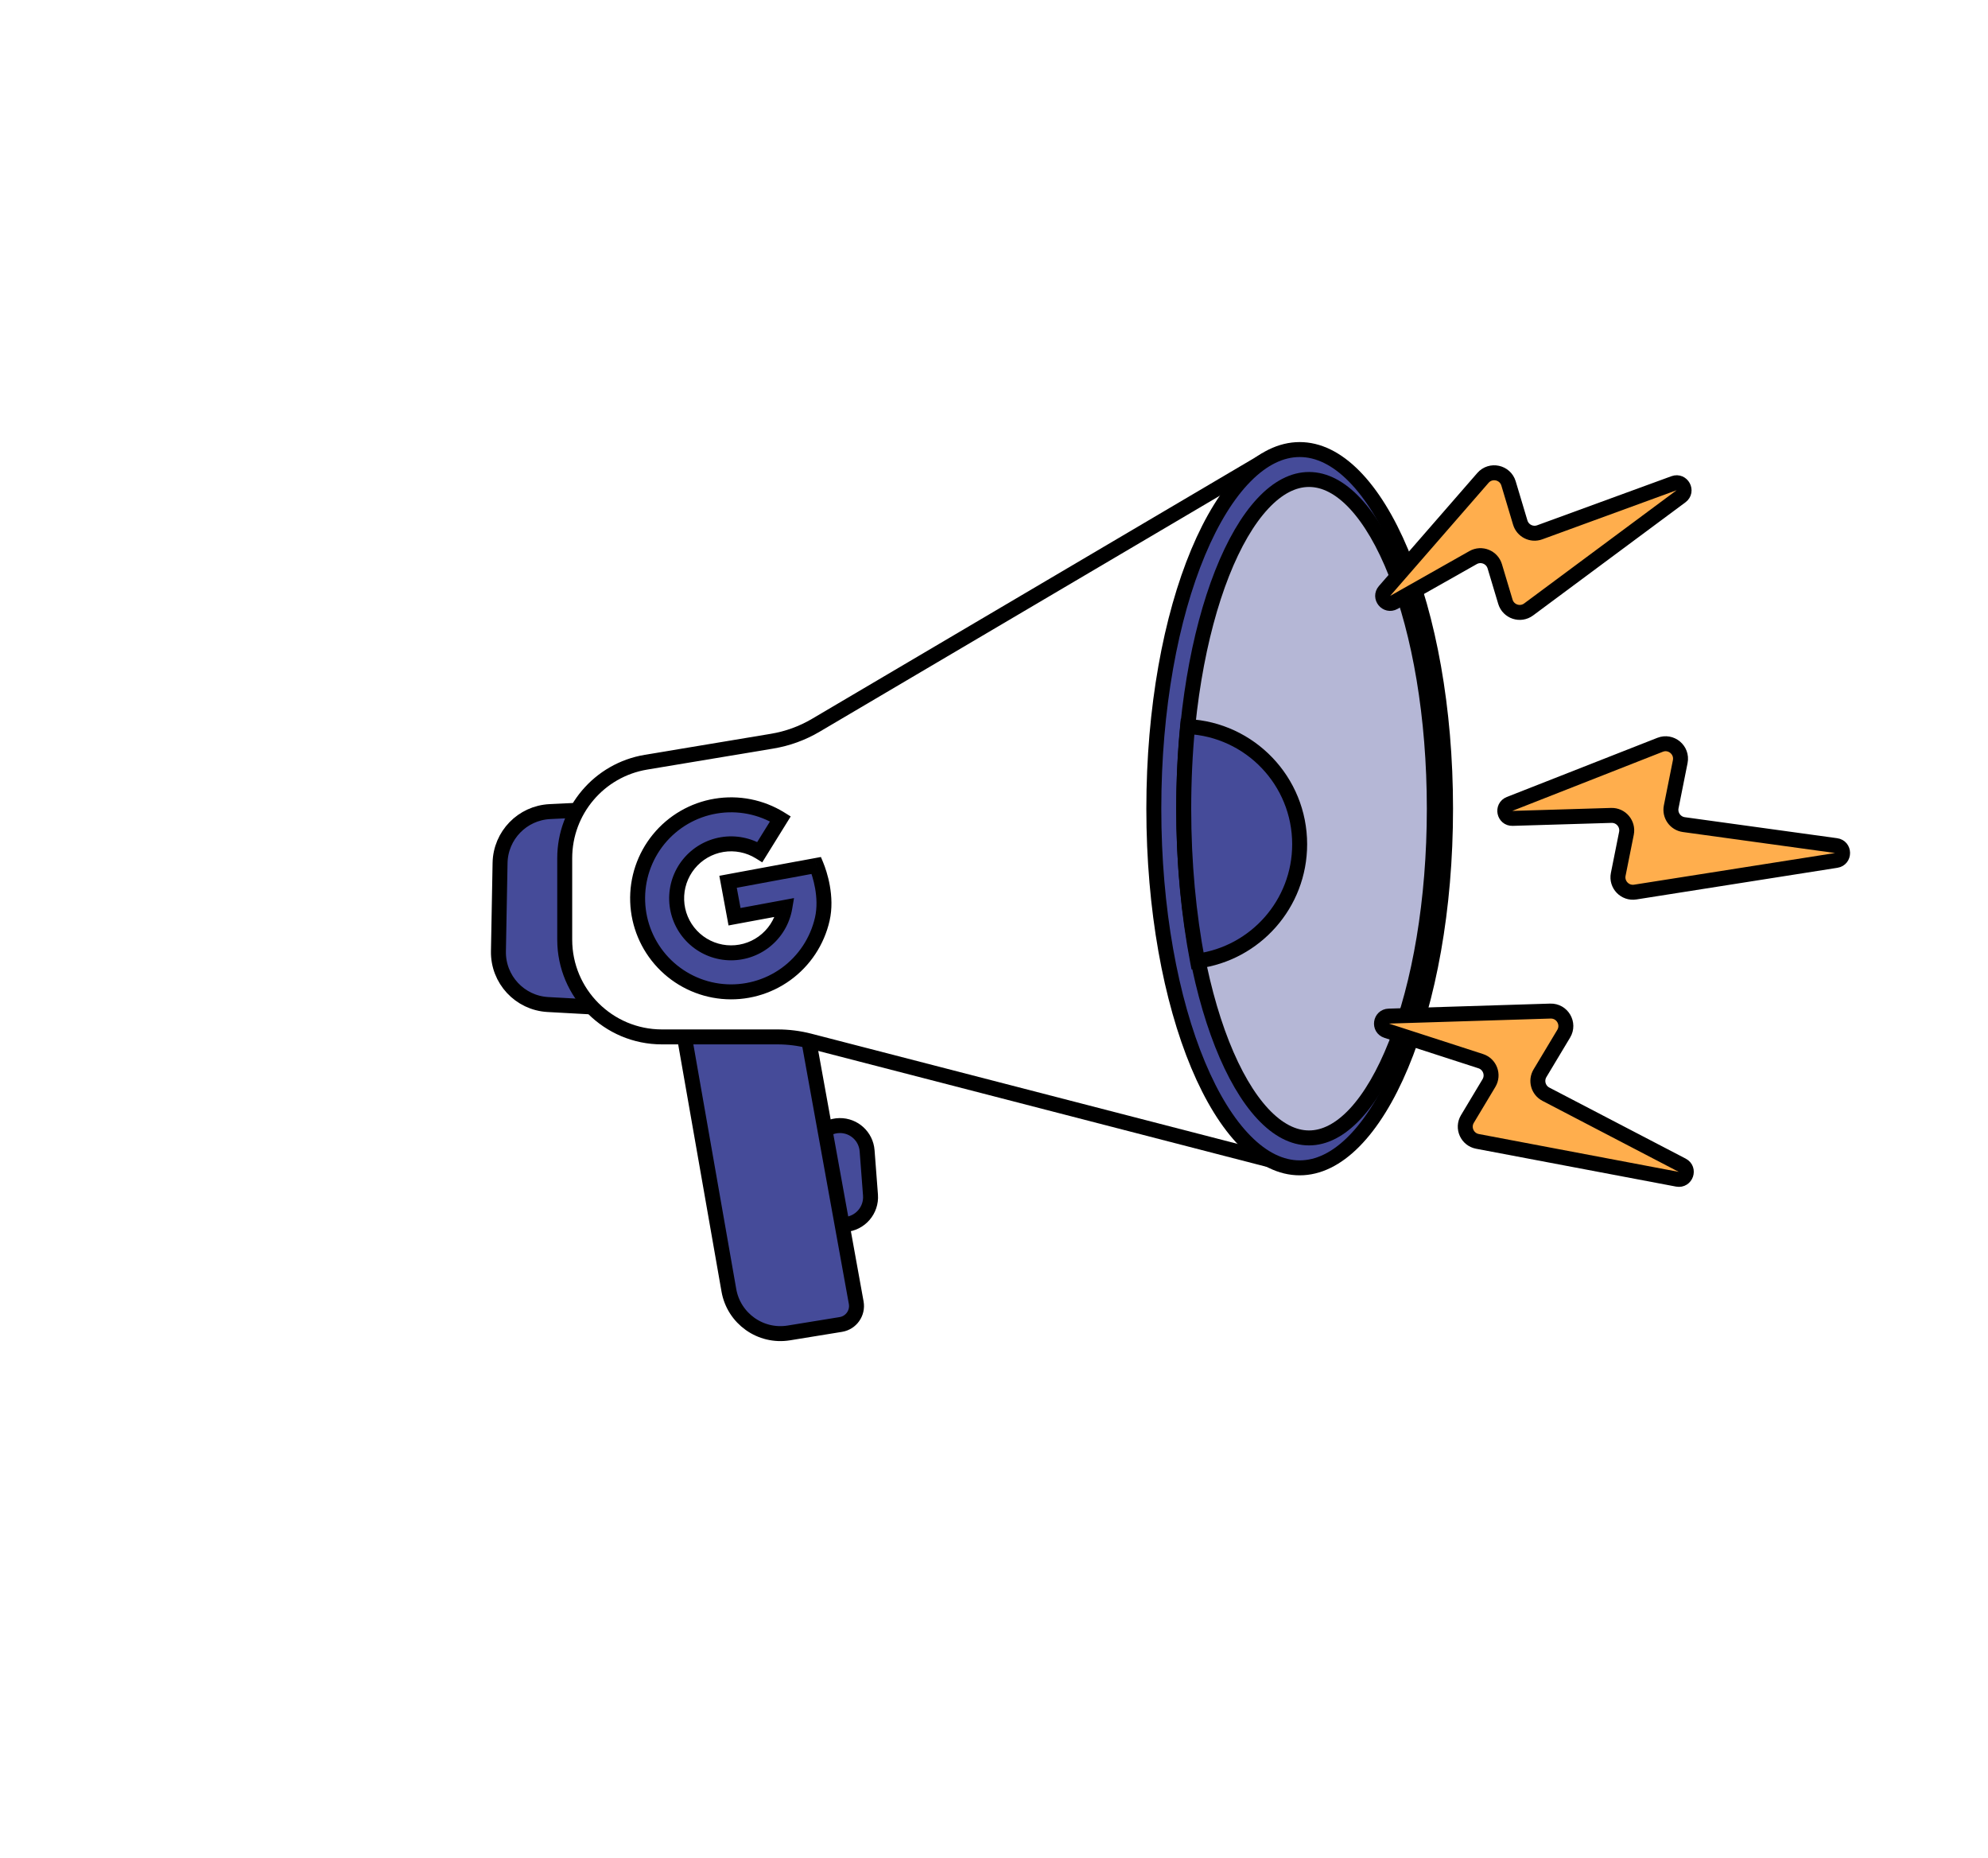 <svg width="107" height="100" viewBox="0 0 107 100" fill="none" xmlns="http://www.w3.org/2000/svg">
<g filter="url(#filter0_d_10386_9689)">
<path d="M60.679 87C36.629 87 6.602 73.715 11.538 41.642C14.648 21.434 22.04 9 46.091 9C70.141 9 96 30.461 96 50.847C96 71.233 84.73 87 60.679 87Z" fill="white"/>
</g>
<path d="M29.597 43.673L31.462 43.583C32.006 43.556 32.472 43.967 32.515 44.509L33.188 53.116C33.236 53.723 32.738 54.233 32.13 54.2L29.491 54.055C27.976 53.972 26.799 52.705 26.827 51.189L26.915 46.436C26.943 44.953 28.115 43.745 29.597 43.673Z" fill="#454B99" stroke="black" stroke-width="0.805"/>
<path d="M46.852 64.304L46.67 61.922C46.611 61.15 45.962 60.557 45.188 60.568C44.348 60.58 43.69 61.293 43.745 62.131L43.903 64.515C43.958 65.33 44.663 65.947 45.478 65.892C46.297 65.837 46.915 65.124 46.852 64.304Z" fill="#454B99" stroke="black" stroke-width="0.805"/>
<path d="M38.835 52.03L41.598 51.337C42.163 51.196 42.729 51.562 42.833 52.135L46.084 70.099C46.184 70.653 45.811 71.181 45.255 71.271L42.459 71.726C40.936 71.974 39.497 70.951 39.23 69.431L36.744 55.251C36.489 53.795 37.401 52.39 38.835 52.03Z" fill="#454B99" stroke="black" stroke-width="0.805"/>
<path d="M43.911 39.027L67.566 25.08L69.126 62.619L43.569 56.014C43.009 55.87 42.434 55.797 41.856 55.797H35.629C32.738 55.797 30.395 53.453 30.395 50.563V46.178C30.395 43.619 32.245 41.435 34.769 41.015L41.56 39.883C42.39 39.745 43.187 39.455 43.911 39.027Z" fill="white" stroke="black" stroke-width="0.805"/>
<path d="M77.804 43.517C77.804 48.925 76.887 53.802 75.418 57.312C74.683 59.068 73.819 60.463 72.88 61.412C71.942 62.361 70.953 62.843 69.953 62.843C68.953 62.843 67.965 62.361 67.027 61.412C66.087 60.463 65.223 59.068 64.488 57.312C63.02 53.802 62.102 48.925 62.102 43.517C62.102 38.109 63.02 33.232 64.488 29.722C65.223 27.966 66.087 26.571 67.027 25.622C67.965 24.673 68.953 24.191 69.953 24.191C70.953 24.191 71.942 24.673 72.88 25.622C73.819 26.571 74.683 27.966 75.418 29.722C76.887 33.232 77.804 38.109 77.804 43.517Z" fill="#454B99" stroke="black" stroke-width="0.805"/>
<path d="M77.199 43.517C77.199 48.483 76.405 52.96 75.134 56.181C74.499 57.792 73.751 59.069 72.943 59.937C72.134 60.803 71.293 61.233 70.455 61.233C69.617 61.233 68.776 60.803 67.968 59.937C67.159 59.069 66.412 57.792 65.776 56.181C64.506 52.96 63.711 48.483 63.711 43.517C63.711 38.551 64.506 34.074 65.776 30.853C66.412 29.241 67.159 27.964 67.968 27.097C68.776 26.23 69.617 25.801 70.455 25.801C71.293 25.801 72.134 26.23 72.943 27.097C73.751 27.964 74.499 29.241 75.134 30.853C76.405 34.074 77.199 38.551 77.199 43.517Z" fill="#B5B7D6" stroke="black" stroke-width="0.805"/>
<path fill-rule="evenodd" clip-rule="evenodd" d="M64.455 51.715C63.977 49.219 63.711 46.442 63.711 43.517C63.711 41.997 63.783 40.517 63.919 39.096C67.278 39.257 69.952 42.031 69.952 45.43C69.952 48.646 67.558 51.302 64.455 51.715Z" fill="#454B99"/>
<path d="M64.455 51.715L64.06 51.791L64.131 52.165L64.508 52.114L64.455 51.715ZM63.919 39.096L63.938 38.694L63.555 38.675L63.518 39.057L63.919 39.096ZM64.85 51.64C64.378 49.169 64.114 46.418 64.114 43.517H63.308C63.308 46.466 63.577 49.268 64.06 51.791L64.85 51.64ZM64.114 43.517C64.114 42.01 64.185 40.543 64.32 39.134L63.518 39.057C63.381 40.492 63.308 41.984 63.308 43.517H64.114ZM63.9 39.498C67.045 39.649 69.549 42.247 69.549 45.43H70.354C70.354 41.815 67.511 38.865 63.938 38.694L63.9 39.498ZM69.549 45.43C69.549 48.441 67.307 50.929 64.402 51.316L64.508 52.114C67.808 51.675 70.354 48.85 70.354 45.43H69.549Z" fill="black"/>
<path fill-rule="evenodd" clip-rule="evenodd" d="M38.522 43.377C39.727 43.175 40.965 43.419 42.003 44.063L40.897 45.848C40.291 45.473 39.57 45.331 38.868 45.448C38.166 45.565 37.53 45.934 37.08 46.486C36.629 47.037 36.395 47.734 36.42 48.445C36.446 49.157 36.729 49.835 37.218 50.353C37.706 50.871 38.367 51.194 39.075 51.26C39.784 51.327 40.493 51.134 41.07 50.717C41.647 50.299 42.052 49.686 42.211 48.992C42.223 48.937 42.234 48.883 42.243 48.828L39.535 49.33L39.186 47.45L42.551 46.826L42.551 46.828L43.937 46.571C44.122 47.016 44.53 48.267 44.258 49.458C43.987 50.65 43.291 51.702 42.301 52.418C41.312 53.134 40.095 53.466 38.878 53.351C37.661 53.236 36.528 52.683 35.69 51.794C34.851 50.905 34.365 49.742 34.321 48.52C34.278 47.299 34.68 46.104 35.453 45.157C36.226 44.211 37.317 43.578 38.522 43.377Z" fill="#454B99"/>
<path d="M42.003 44.063L42.346 44.276L42.558 43.934L42.216 43.721L42.003 44.063ZM38.522 43.377L38.589 43.774L38.522 43.377ZM40.897 45.848L40.684 46.191L41.026 46.403L41.239 46.061L40.897 45.848ZM38.868 45.448L38.802 45.051L38.802 45.051L38.868 45.448ZM37.08 46.486L36.768 46.231L36.768 46.231L37.08 46.486ZM36.42 48.445L36.823 48.431L36.823 48.431L36.42 48.445ZM39.075 51.26L39.038 51.661L39.038 51.661L39.075 51.26ZM42.211 48.992L42.603 49.081L42.603 49.081L42.211 48.992ZM42.243 48.828L42.64 48.895L42.736 48.327L42.169 48.432L42.243 48.828ZM39.535 49.33L39.139 49.404L39.212 49.8L39.608 49.726L39.535 49.33ZM39.186 47.45L39.112 47.054L38.716 47.128L38.79 47.523L39.186 47.45ZM42.551 46.826L42.947 46.752L42.873 46.356L42.477 46.43L42.551 46.826ZM42.551 46.828L42.155 46.901L42.229 47.297L42.624 47.224L42.551 46.828ZM43.937 46.571L44.308 46.416L44.184 46.116L43.863 46.175L43.937 46.571ZM44.258 49.458L44.651 49.547L44.651 49.547L44.258 49.458ZM42.301 52.418L42.066 52.092L42.066 52.092L42.301 52.418ZM38.878 53.351L38.916 52.95L38.916 52.95L38.878 53.351ZM35.69 51.794L35.397 52.07L35.397 52.07L35.69 51.794ZM34.321 48.52L34.724 48.506L34.724 48.506L34.321 48.52ZM35.453 45.157L35.765 45.412L35.765 45.412L35.453 45.157ZM42.216 43.721C41.094 43.026 39.758 42.762 38.456 42.98L38.589 43.774C39.697 43.589 40.836 43.813 41.791 44.406L42.216 43.721ZM41.239 46.061L42.346 44.276L41.661 43.851L40.554 45.636L41.239 46.061ZM38.934 45.845C39.54 45.744 40.162 45.867 40.684 46.191L41.109 45.506C40.42 45.08 39.6 44.918 38.802 45.051L38.934 45.845ZM37.392 46.74C37.78 46.265 38.328 45.946 38.934 45.845L38.802 45.051C38.003 45.184 37.28 45.604 36.768 46.231L37.392 46.74ZM36.823 48.431C36.801 47.817 37.003 47.216 37.392 46.74L36.768 46.231C36.255 46.858 35.989 47.65 36.018 48.46L36.823 48.431ZM37.511 50.077C37.089 49.63 36.844 49.045 36.823 48.431L36.018 48.46C36.047 49.269 36.369 50.04 36.925 50.629L37.511 50.077ZM39.113 50.86C38.502 50.802 37.932 50.524 37.511 50.077L36.925 50.629C37.48 51.218 38.231 51.585 39.038 51.661L39.113 50.86ZM40.834 50.39C40.337 50.751 39.725 50.917 39.113 50.86L39.038 51.661C39.844 51.737 40.65 51.517 41.306 51.043L40.834 50.39ZM41.818 48.902C41.681 49.501 41.332 50.03 40.834 50.39L41.306 51.043C41.962 50.568 42.423 49.871 42.603 49.081L41.818 48.902ZM41.846 48.761C41.838 48.808 41.829 48.855 41.818 48.902L42.603 49.081C42.617 49.019 42.629 48.957 42.64 48.895L41.846 48.761ZM42.169 48.432L39.461 48.934L39.608 49.726L42.316 49.224L42.169 48.432ZM39.931 49.257L39.582 47.377L38.79 47.523L39.139 49.404L39.931 49.257ZM39.259 47.846L42.624 47.221L42.477 46.43L39.112 47.054L39.259 47.846ZM42.155 46.899L42.155 46.901L42.947 46.755L42.947 46.752L42.155 46.899ZM43.863 46.175L42.478 46.432L42.624 47.224L44.01 46.967L43.863 46.175ZM44.651 49.547C44.95 48.232 44.503 46.886 44.308 46.416L43.565 46.725C43.74 47.147 44.109 48.301 43.866 49.369L44.651 49.547ZM42.538 52.744C43.607 51.971 44.358 50.834 44.651 49.547L43.866 49.369C43.616 50.465 42.976 51.433 42.066 52.092L42.538 52.744ZM38.84 53.752C40.154 53.876 41.468 53.518 42.538 52.744L42.066 52.092C41.155 52.751 40.035 53.056 38.916 52.95L38.84 53.752ZM35.397 52.07C36.303 53.03 37.526 53.628 38.84 53.752L38.916 52.95C37.797 52.845 36.754 52.336 35.983 51.518L35.397 52.07ZM33.919 48.535C33.966 49.853 34.491 51.11 35.397 52.07L35.983 51.518C35.211 50.7 34.764 49.629 34.724 48.506L33.919 48.535ZM35.141 44.903C34.306 45.925 33.872 47.216 33.919 48.535L34.724 48.506C34.684 47.382 35.054 46.283 35.765 45.412L35.141 44.903ZM38.456 42.98C37.154 43.197 35.976 43.88 35.141 44.903L35.765 45.412C36.476 44.541 37.48 43.959 38.589 43.774L38.456 42.98Z" fill="black"/>
<path d="M79.815 25.718L74.52 31.8C74.223 32.141 74.628 32.638 75.022 32.415L79.285 30.005C79.735 29.75 80.305 29.98 80.453 30.474L81.024 32.379C81.184 32.914 81.827 33.128 82.275 32.795L90.478 26.705C90.85 26.428 90.536 25.844 90.099 26.003L82.872 28.644C82.436 28.803 81.957 28.563 81.824 28.119L81.194 26.015C81.012 25.408 80.232 25.239 79.815 25.718Z" fill="#FFAE4D" stroke="black" stroke-width="0.805" stroke-linecap="round" stroke-linejoin="round"/>
<path d="M89.351 40.078L81.248 43.261C80.828 43.426 80.956 44.052 81.407 44.038L86.726 43.878C87.244 43.862 87.641 44.333 87.54 44.841L87.098 47.05C86.988 47.599 87.459 48.09 88.013 48.003L98.834 46.299C99.291 46.227 99.285 45.566 98.826 45.503L90.629 44.373C90.169 44.309 89.858 43.872 89.949 43.417L90.435 40.985C90.56 40.36 89.944 39.845 89.351 40.078Z" fill="#FFAE4D" stroke="black" stroke-width="0.805" stroke-linecap="round" stroke-linejoin="round"/>
<path d="M83.447 54.407L74.746 54.678C74.294 54.692 74.205 55.324 74.634 55.463L79.697 57.102C80.189 57.261 80.406 57.838 80.139 58.282L78.98 60.214C78.692 60.694 78.97 61.315 79.521 61.419L90.283 63.456C90.739 63.542 90.955 62.918 90.544 62.704L83.205 58.881C82.794 58.667 82.648 58.15 82.887 57.752L84.163 55.626C84.491 55.08 84.084 54.387 83.447 54.407Z" fill="#FFAE4D" stroke="black" stroke-width="0.805" stroke-linecap="round" stroke-linejoin="round"/>
<defs>
<filter id="filter0_d_10386_9689" x="0" y="0" width="107" height="100" filterUnits="userSpaceOnUse" color-interpolation-filters="sRGB">
<feFlood flood-opacity="0" result="BackgroundImageFix"/>
<feColorMatrix in="SourceAlpha" type="matrix" values="0 0 0 0 0 0 0 0 0 0 0 0 0 0 0 0 0 0 127 0" result="hardAlpha"/>
<feOffset dy="2"/>
<feGaussianBlur stdDeviation="5.5"/>
<feColorMatrix type="matrix" values="0 0 0 0 0.271 0 0 0 0 0.294 0 0 0 0 0.6 0 0 0 0.22 0"/>
<feBlend mode="normal" in2="BackgroundImageFix" result="effect1_dropShadow_10386_9689"/>
<feBlend mode="normal" in="SourceGraphic" in2="effect1_dropShadow_10386_9689" result="shape"/>
</filter>
</defs>
</svg>
